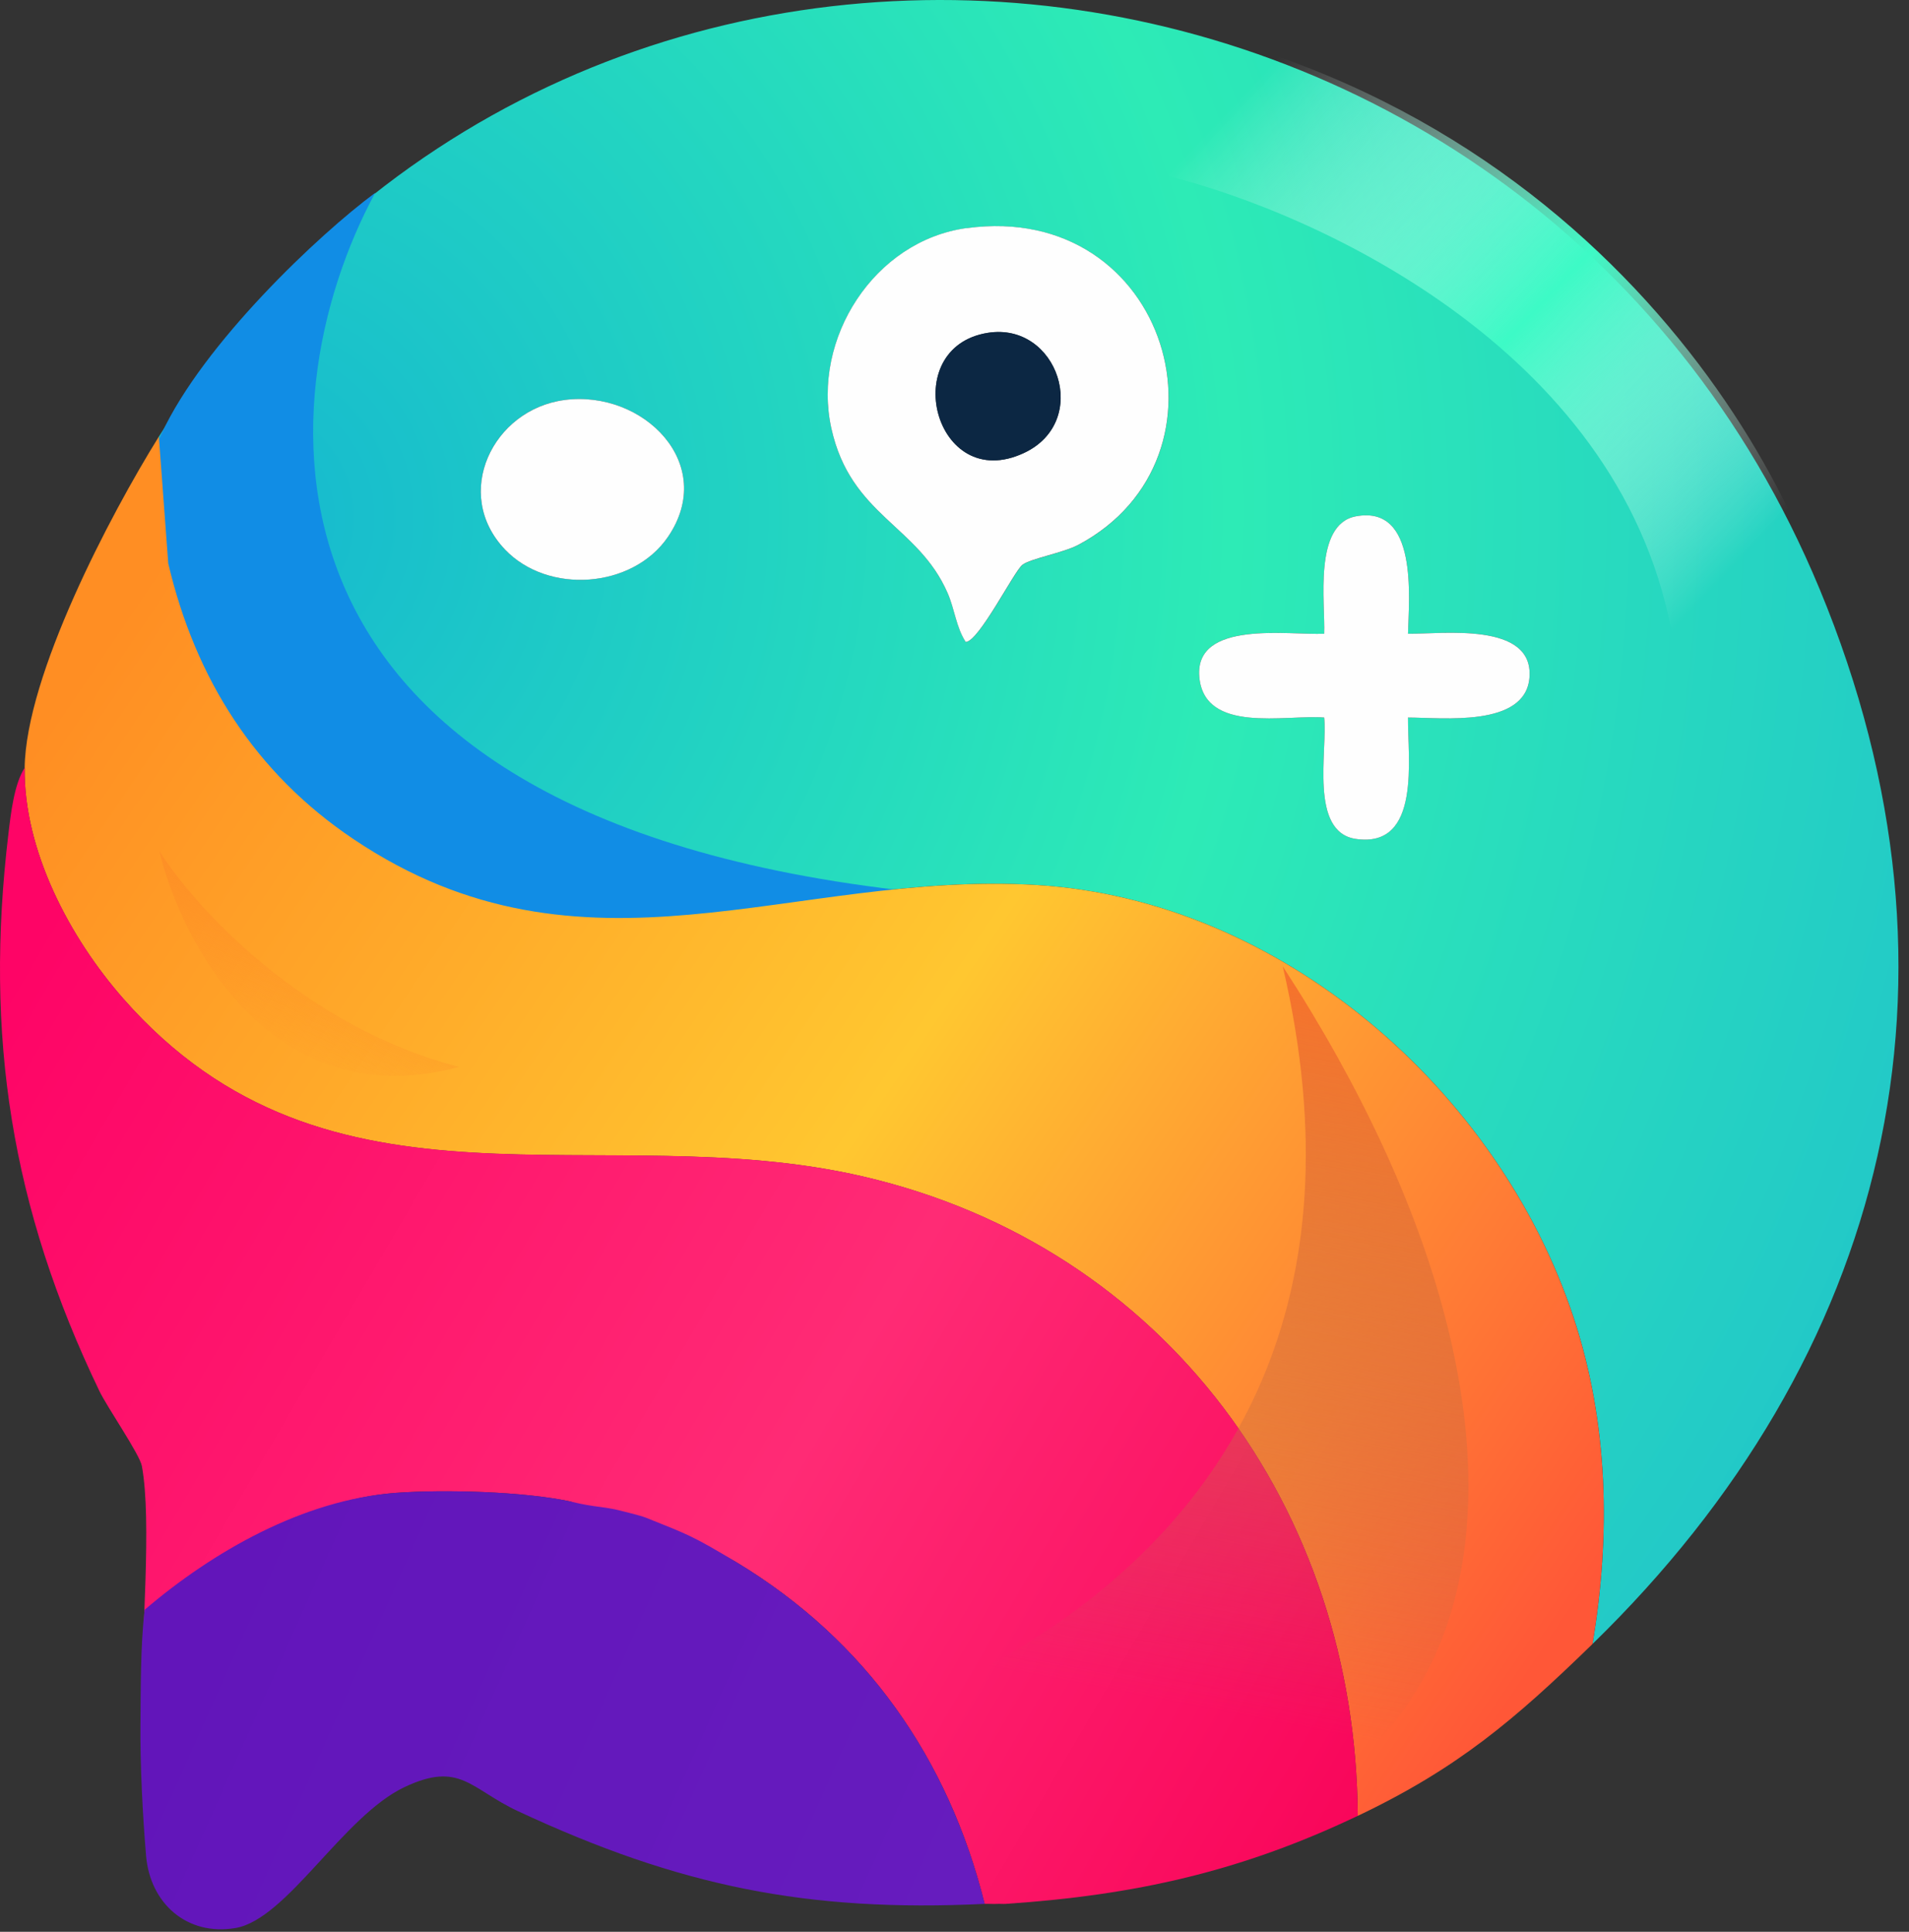 <?xml version="1.0" encoding="UTF-8"?>
<svg data-bbox="0 0 83.536 84.889" xmlns="http://www.w3.org/2000/svg" viewBox="0 0 84 85" height="85" width="84" data-type="ugc">
    <rect x="0" y="0" width="84" height="85" fill="#333333" stroke="none"/>
    <g>
        <path fill="url(#6ad0731f-0216-4875-8a81-8bbfe9d76a48)" d="M6.99 19.212c17.825-28.66 60.213-24.294 73.075 6.702 7.153 17.235 2.975 33.805-9.992 46.421.81-4.797.699-9.739-.837-14.38-3.306-9.988-12.872-18.357-23.596-19.013-10.8-.663-19.916 4.803-30.08-2.016-4.332-2.907-6.964-7.06-8.156-12.134zm35.555-9.174c-4.08.553-6.832 4.878-5.96 8.817.852 3.845 3.816 4.253 5.115 7.243.31.712.378 1.515.797 2.15.58-.014 2.15-3.14 2.5-3.399.348-.258 1.796-.523 2.449-.87 7.236-3.846 3.997-15.144-4.9-13.938zM24.837 17.6c-3.156.415-4.953 4.125-2.615 6.578 1.894 1.988 5.614 1.717 7.168-.552 2.194-3.207-1.08-6.483-4.553-6.026m37.118 10.284c.043-1.598.448-5.683-2.298-5.165-1.874.354-1.334 3.827-1.39 5.165-1.514.075-5.706-.626-5.494 1.892.212 2.533 3.807 1.657 5.495 1.795.155 1.439-.668 5.045 1.396 5.342 2.89.417 2.269-3.577 2.291-5.342 1.507.002 5.176.444 5.346-1.762.191-2.47-3.856-1.905-5.346-1.925"/>
        <path fill="#118DE5" d="M7.103 19.092c1.845-3.985 6.947-8.793 9.406-10.607-4.919 9.07-6.547 28.093 25.18 30.897C10.33 47.22 4.796 24.072 7.102 19.092"/>
        <path fill="url(#2eb249ae-1e23-4a3b-b696-7cca5aa67e58)" d="m6.99 19.213.414 5.58c1.194 5.074 3.824 9.226 8.157 12.133 10.161 6.82 19.279 1.356 30.079 2.016 10.724.657 20.29 9.026 23.595 19.014 1.537 4.64 1.646 9.582.838 14.38-3.416 3.324-5.932 5.47-10.33 7.563-.08-13.495-8.451-25.042-21.763-28.132-11.566-2.684-23.511 2.48-32.562-7.833-2.345-2.671-4.38-6.506-4.333-10.147.053-4.07 3.75-11.112 5.902-14.572z"/>
        <path fill="url(#c1a69568-1e1a-44b9-a310-99ec4ef8235f)" d="M59.743 79.898c-5.155 2.455-9.802 3.49-15.494 3.873-.122.008-.247-.007-.369 0-.183.011-.369-.009-.553 0-1.594-6.402-5.242-11.598-10.898-15.018-1.974-1.193-3.276-1.164-5.107-1.898-.23-.092-.207-.395-.355-.424-.431-.089-.887.144-1.326.066s-.389-.398-.522-.428c-2.071-.446-5.59-.54-7.716-.382-4.054.303-7.87 2.79-10.875 5.357-.184 1.586-.078 3.202-.092 4.796-.306-.192-.185-.7-.188-1.013-.035-2.772.444-7.898-.006-10.324-.096-.516-1.525-2.582-1.868-3.296C.5 53.152-.696 45.589.373 36.665c.103-.863.25-2.176.714-2.883-.048 3.641 1.988 7.476 4.332 10.147 9.052 10.313 20.997 5.15 32.562 7.834 13.312 3.09 21.683 14.636 21.764 28.131z"/>
        <path fill="url(#eb107d73-4703-48d5-a95a-89b7916a938e)" d="M6.18 75.842c.014-1.592.001-3.423.184-5.011 3.005-2.568 6.983-4.841 11.04-5.144 2.124-.158 5.644-.066 7.715.382.133.028.284.075.705.15.42.076.765.098 1.199.185.147.03 1.154.276 1.383.368 1.832.735 2.048.786 4.023 1.981 5.656 3.42 9.304 8.616 10.898 15.018-7.804.373-13.449-.774-20.541-4.083-2.088-.974-2.538-2.214-4.984-1.057-2.704 1.278-5.174 5.82-7.445 6.203-2.125.36-3.75-1.081-3.929-3.176-.149-1.764-.265-4.001-.249-5.816"/>
        <path fill="#FEFEFE" d="M42.544 10.038c8.897-1.206 12.136 10.091 4.9 13.937-.652.347-2.087.602-2.45.871-.364.27-1.92 3.387-2.5 3.4-.418-.635-.486-1.44-.796-2.151-1.3-2.99-4.263-3.398-5.115-7.244-.873-3.938 1.88-8.263 5.96-8.817zm.919 4.608c-3.994.638-2.34 7.129 1.595 5.284 2.974-1.392 1.481-5.777-1.595-5.284"/>
        <path fill="#FEFEFE" d="M61.955 27.884c1.492.02 5.537-.543 5.345 1.925-.172 2.207-3.838 1.764-5.345 1.762-.02 1.765.599 5.76-2.291 5.342-2.065-.297-1.242-3.905-1.397-5.342-1.688-.138-5.283.738-5.495-1.795-.21-2.516 3.98-1.817 5.495-1.892.055-1.338-.485-4.81 1.39-5.165 2.746-.518 2.34 3.567 2.298 5.165"/>
        <path fill="#FEFEFE" d="M24.837 17.6c3.473-.457 6.747 2.819 4.552 6.027-1.553 2.268-5.274 2.54-7.168.551-2.337-2.453-.54-6.162 2.616-6.577"/>
        <path fill="#0C2743" d="M43.463 14.645c3.077-.493 4.57 3.894 1.596 5.285-3.936 1.842-5.59-4.647-1.596-5.285"/>
        <path fill="url(#d6123853-d1a0-41f4-92ee-922918f9ff59)" d="M73.413 27.115C70.683 14.867 57.09 8.977 50.633 7.563L42.425 0c24.57.738 35.63 18.384 38.09 27.115-1.23 5.103-4.372 12.248-7.102 0"/>
        <path fill="url(#fae401ad-e7a2-424c-b3f3-0509bc1fd8cc)" d="M56.443 42.517c6.93 29.694-23.487 36.475-34.493 36.06 4.796 1.015 14.5 2.477 23.887 2.86 20.282.826 24.632-17.33 10.606-38.92"/>
        <path fill="url(#21ab206a-2622-4ca5-be48-9bee8215012d)" d="M7.009 37.444c1.537 2.429 6.327 7.729 13.188 9.5-8.19 2.213-12.204-5.41-13.188-9.5"/>
        <defs fill="none">
            <linearGradient gradientUnits="userSpaceOnUse" y2="75.996" x2="70.646" y1="30.343" x1="3.136" id="2eb249ae-1e23-4a3b-b696-7cca5aa67e58">
                <stop stop-color="#FF8E23"/>
                <stop stop-color="#FFC730" offset=".485"/>
                <stop stop-color="#FF5737" offset=".95"/>
            </linearGradient>
            <linearGradient gradientUnits="userSpaceOnUse" y2="81.437" x2="64.098" y1="43.9" x1="0" id="c1a69568-1e1a-44b9-a310-99ec4ef8235f">
                <stop stop-color="#FE0466"/>
                <stop stop-color="#FF2B75" offset=".545"/>
                <stop stop-color="#F80056" offset="1"/>
            </linearGradient>
            <linearGradient gradientUnits="userSpaceOnUse" y2="84.849" x2="42.148" y1="69.908" x1="8.762" id="eb107d73-4703-48d5-a95a-89b7916a938e">
                <stop stop-color="#6215BA"/>
                <stop stop-color="#661CBE" offset="1"/>
            </linearGradient>
            <linearGradient gradientUnits="userSpaceOnUse" y2="25.916" x2="78.209" y1="3.874" x1="54.968" id="d6123853-d1a0-41f4-92ee-922918f9ff59">
                <stop stop-opacity="0" stop-color="#ffffff"/>
                <stop stop-color="#3DFAC6" offset=".495"/>
                <stop stop-opacity="0" stop-color="#ffffff" offset=".935"/>
            </linearGradient>
            <linearGradient gradientUnits="userSpaceOnUse" y2="75.073" x2="52.293" y1="42.424" x1="58.657" id="fae401ad-e7a2-424c-b3f3-0509bc1fd8cc">
                <stop stop-color="#F8712B"/>
                <stop stop-opacity="0" stop-color="#AE6D4C" offset="1"/>
            </linearGradient>
            <linearGradient gradientUnits="userSpaceOnUse" y2="47.339" x2="13.603" y1="36.153" x1="18.814" id="21ab206a-2622-4ca5-be48-9bee8215012d">
                <stop stop-color="#F87E24"/>
                <stop stop-opacity="0" stop-color="#FF8D27" offset="1"/>
            </linearGradient>
            <radialGradient gradientTransform="matrix(91.859 16.694 -17.665 97.207 11.252 22.873)" gradientUnits="userSpaceOnUse" r="1" cy="0" cx="0" id="6ad0731f-0216-4875-8a81-8bbfe9d76a48">
                <stop stop-color="#16B9CF"/>
                <stop stop-color="#2DEBB6" offset=".46"/>
                <stop stop-color="#1DB8D0" offset="1"/>
            </radialGradient>
        </defs>
    </g>
</svg>
